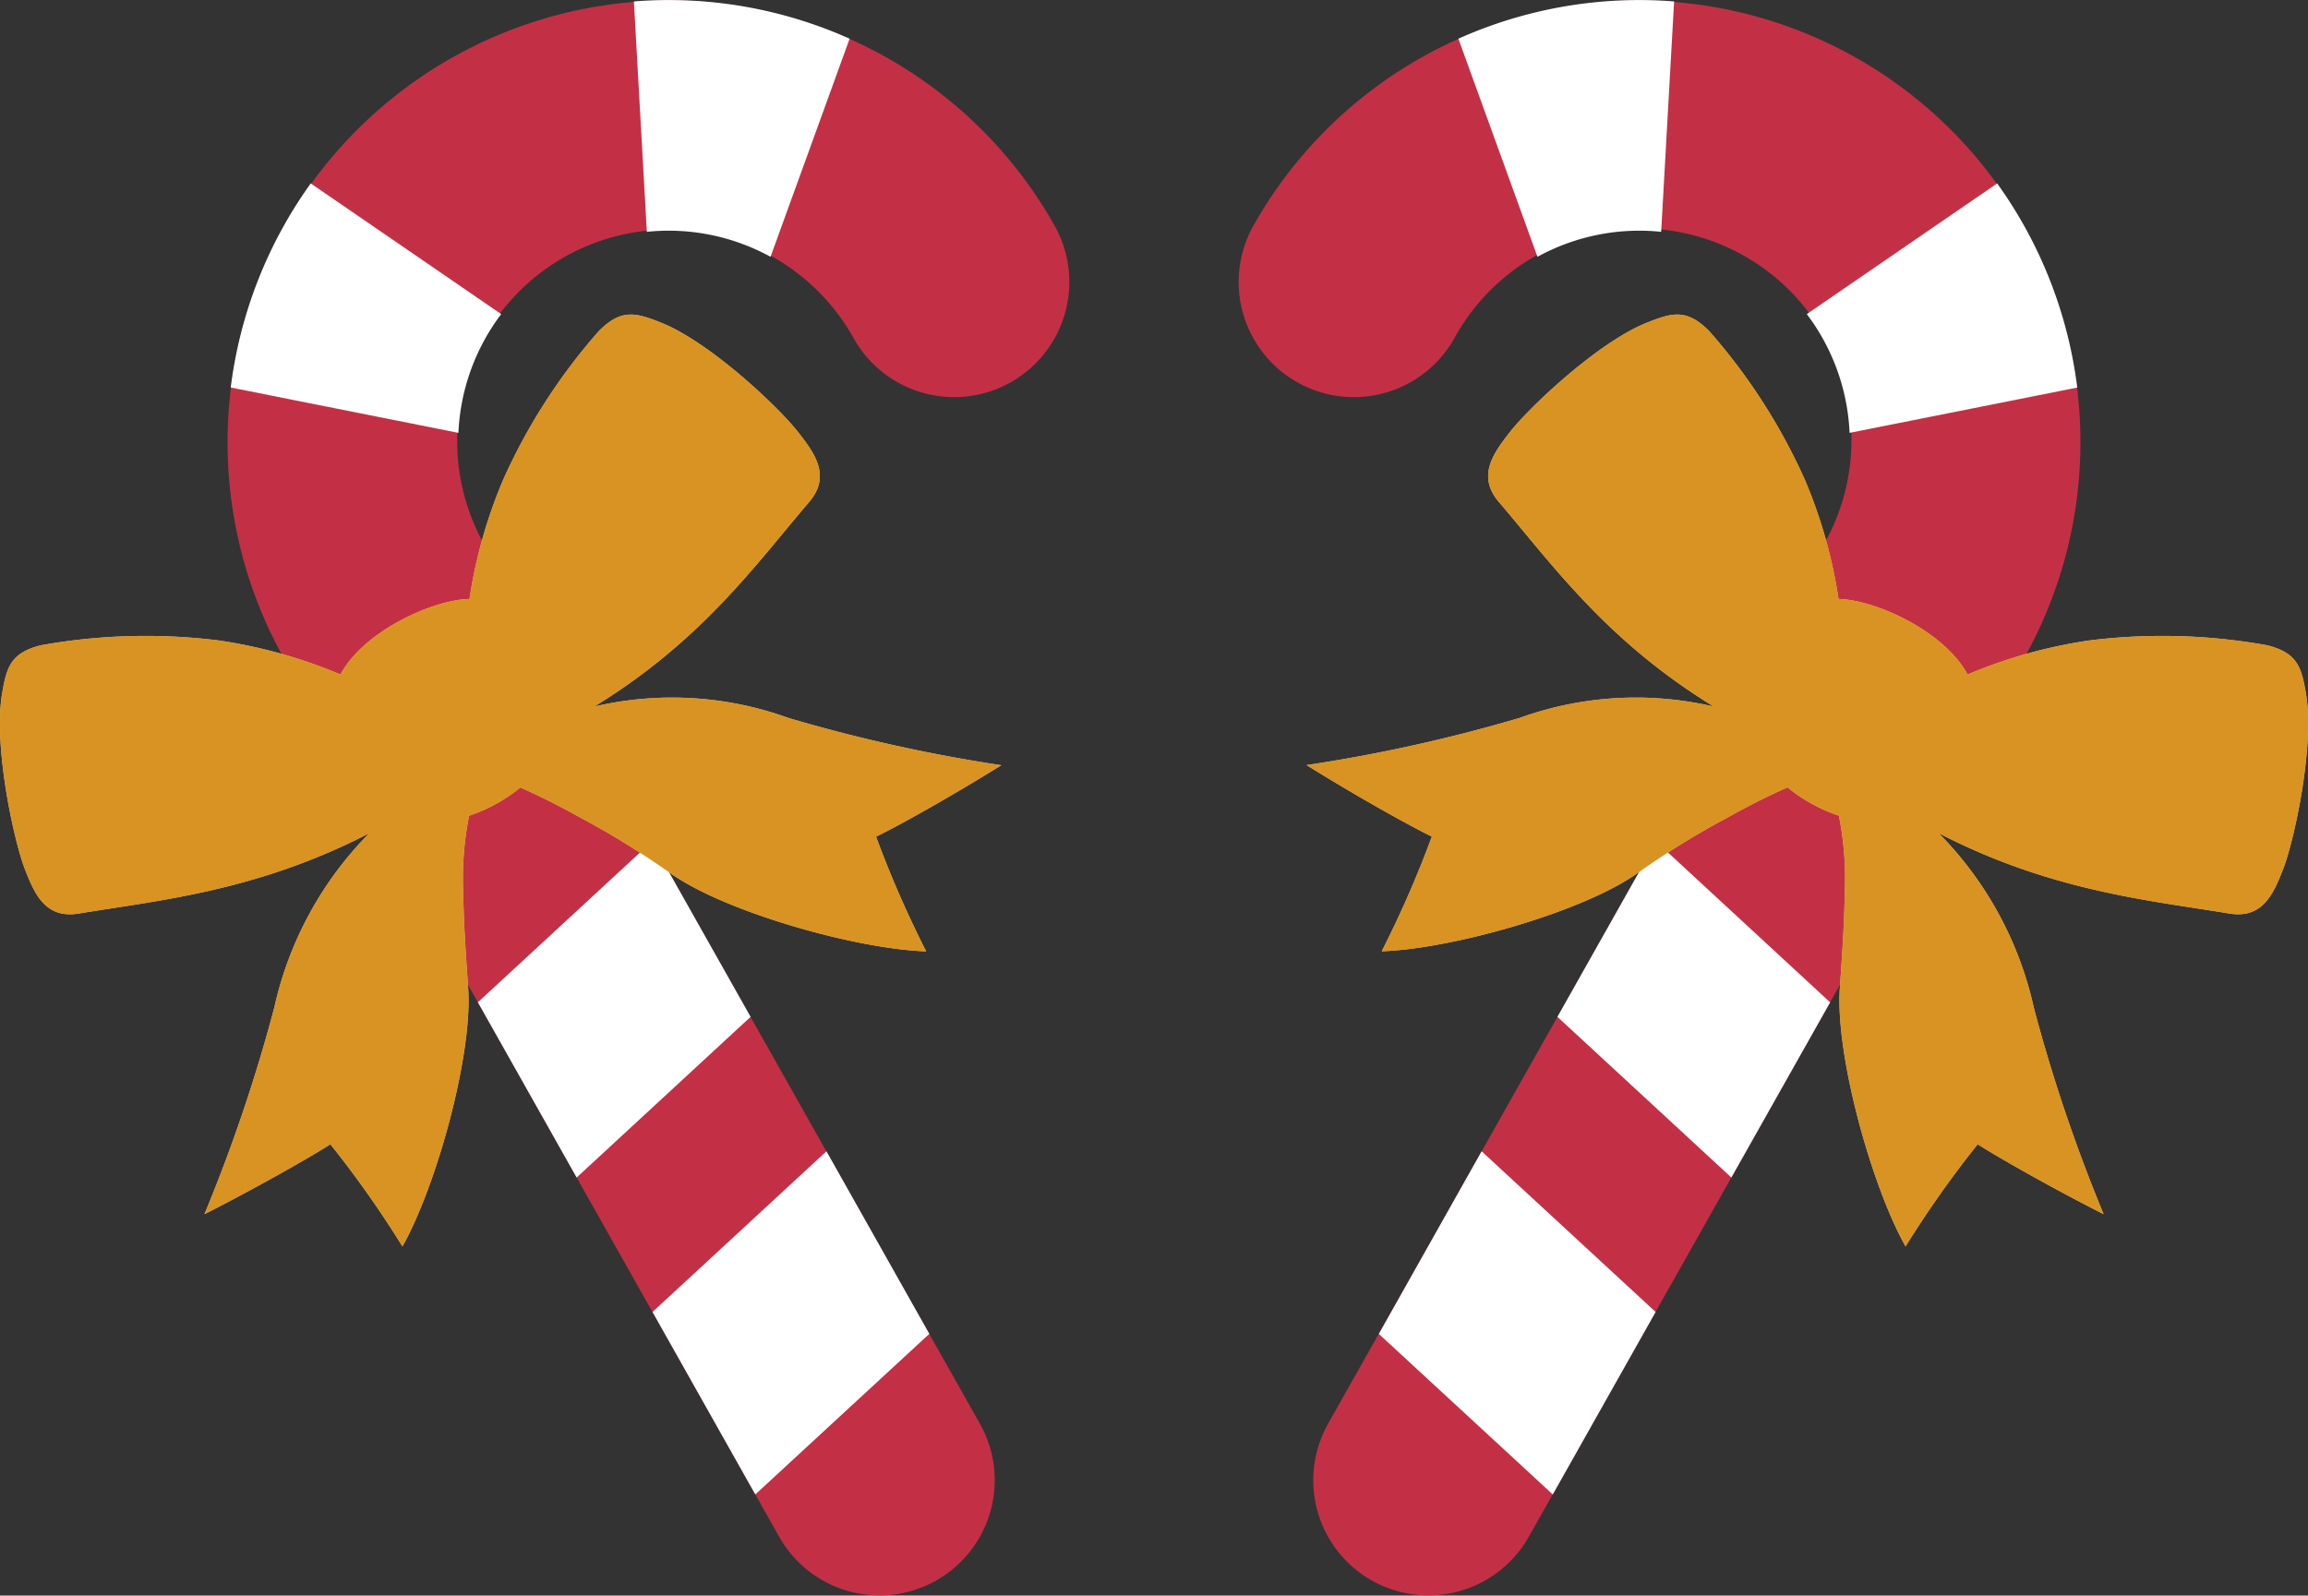 <svg xmlns="http://www.w3.org/2000/svg" xmlns:xlink="http://www.w3.org/1999/xlink" width="120.083" height="83.026" viewBox="0 0 120.083 83.026">
  <rect x="0" y="0" width="120.083" height="83.026" fill="#333333" stroke="none"/>
  <defs>
    <clipPath id="clip-path">
      <rect id="Rechteck_360" data-name="Rechteck 360" width="55.639" height="83.027" fill="none"/>
    </clipPath>
    <clipPath id="clip-path-2">
      <rect id="Rechteck_360-2" data-name="Rechteck 360" width="55.639" height="83.026" fill="none"/>
    </clipPath>
  </defs>
  <g id="Gruppe_910" data-name="Gruppe 910" transform="translate(-914.361 -1129.035)">
    <g id="Gruppe_908" data-name="Gruppe 908" transform="translate(978.805 1129.035)">
      <g id="Gruppe_907" data-name="Gruppe 907" transform="translate(0 0)" clip-path="url(#clip-path)">
        <path id="Pfad_11566" data-name="Pfad 11566" d="M4.654,74.082l25.74-45.661A11.008,11.008,0,1,0,11.214,17.616,5.992,5.992,0,1,1,.774,11.73a22.992,22.992,0,1,1,40.06,22.578L15.094,79.968a5.992,5.992,0,1,1-10.44-5.886" transform="translate(0.002 0)" fill="#c33045"/>
        <path id="Pfad_11567" data-name="Pfad 11567" d="M28.178,28.308a16.733,16.733,0,0,1,.322,3.441c-.037,1.984-.1,3.045-.271,5.52-.249,3.5,1.662,10.344,3.419,13.456A54.527,54.527,0,0,1,35.4,45.41c1.42.9,4.327,2.511,6.552,3.638a84.73,84.73,0,0,1-3.631-10.74,18.638,18.638,0,0,0-4.949-9.085c5.813,3,10.835,3.477,15.125,4.18,1.742.286,2.306-1.047,2.811-2.357.578-1.523,1.618-6.333,1.179-9.041-.234-1.406-.439-2.167-2.035-2.562a30.751,30.751,0,0,0-9.246-.249,25.883,25.883,0,0,0-6.333,1.772c-1.223-2.284-4.854-3.9-6.713-3.931a25.53,25.53,0,0,0-1.742-6.179,30.64,30.64,0,0,0-5-7.775c-1.171-1.164-1.918-.944-3.243-.417-2.548,1.025-6.12,4.407-7.123,5.7-.864,1.105-1.713,2.277-.564,3.624,2.819,3.3,5.6,7.226,11.179,10.645a17.8,17.8,0,0,0-10.1.593A82.549,82.549,0,0,1,.483,25.68C2.606,27.005,5.491,28.66,7,29.4a55.7,55.7,0,0,1-2.606,5.967c3.573-.11,10.41-2.021,13.28-4.048a43.987,43.987,0,0,1,4.7-2.906c.915-.505,1.838-1,3.133-1.574a8.441,8.441,0,0,0,2.672,1.472" transform="translate(3.053 14.133)" fill="#e5cc93"/>
        <path id="Pfad_11568" data-name="Pfad 11568" d="M7.405,5.982,2.266,15.1l9.049,8.36,5.139-9.115Z" transform="translate(14.322 37.813)" fill="#fff"/>
        <path id="Pfad_11569" data-name="Pfad 11569" d="M15.4,16.543,6.348,8.183,1,17.686l9.049,8.353Z" transform="translate(6.296 51.726)" fill="#fff"/>
        <path id="Pfad_11570" data-name="Pfad 11570" d="M28.178,28.308a16.733,16.733,0,0,1,.322,3.441c-.037,1.984-.1,3.045-.271,5.52-.249,3.5,1.662,10.344,3.419,13.456A54.527,54.527,0,0,1,35.4,45.41c1.42.9,4.327,2.511,6.552,3.638a84.73,84.73,0,0,1-3.631-10.74,18.638,18.638,0,0,0-4.949-9.085c5.813,3,10.835,3.477,15.125,4.18,1.742.286,2.306-1.047,2.811-2.357.578-1.523,1.618-6.333,1.179-9.041-.234-1.406-.439-2.167-2.035-2.562a30.751,30.751,0,0,0-9.246-.249,25.883,25.883,0,0,0-6.333,1.772c-1.223-2.284-4.854-3.9-6.713-3.931a25.53,25.53,0,0,0-1.742-6.179,30.64,30.64,0,0,0-5-7.775c-1.171-1.164-1.918-.944-3.243-.417-2.548,1.025-6.12,4.407-7.123,5.7-.864,1.105-1.713,2.277-.564,3.624,2.819,3.3,5.6,7.226,11.179,10.645a17.8,17.8,0,0,0-10.1.593A82.549,82.549,0,0,1,.483,25.68C2.606,27.005,5.491,28.66,7,29.4a55.7,55.7,0,0,1-2.606,5.967c3.573-.11,10.41-2.021,13.28-4.048a43.987,43.987,0,0,1,4.7-2.906c.915-.505,1.838-1,3.133-1.574a8.441,8.441,0,0,0,2.672,1.472" transform="translate(3.053 14.133)" fill="#d89323"/>
        <path id="Pfad_11571" data-name="Pfad 11571" d="M13.943,1.3,4.038,8.1a11.051,11.051,0,0,1,2.226,6.179l11.845-2.357A23.1,23.1,0,0,0,13.943,1.3" transform="translate(25.524 8.245)" fill="#fff"/>
        <path id="Pfad_11572" data-name="Pfad 11572" d="M12.111,12.064,12.785.072A23.007,23.007,0,0,0,1.562,2.012L5.676,13.36a11.018,11.018,0,0,1,6.435-1.3" transform="translate(9.873 0.003)" fill="#fff"/>
      </g>
    </g>
    <g id="Gruppe_909" data-name="Gruppe 909" transform="translate(914.361 1129.035)">
      <g id="Gruppe_907-2" data-name="Gruppe 907" transform="translate(0 0)" clip-path="url(#clip-path-2)">
        <path id="Pfad_11566-2" data-name="Pfad 11566" d="M39.154,74.082,13.414,28.422A11.008,11.008,0,1,1,32.595,17.616a5.992,5.992,0,1,0,10.44-5.886A22.992,22.992,0,1,0,2.974,34.308l25.74,45.661a5.992,5.992,0,1,0,10.44-5.886" transform="translate(11.828 0)" fill="#c33045"/>
        <path id="Pfad_11567-2" data-name="Pfad 11567" d="M24.894,28.308a16.733,16.733,0,0,0-.322,3.441c.037,1.984.1,3.045.271,5.52.249,3.5-1.662,10.344-3.419,13.456a54.527,54.527,0,0,0-3.748-5.315c-1.42.9-4.327,2.511-6.552,3.638a84.73,84.73,0,0,0,3.631-10.74A18.638,18.638,0,0,1,19.7,29.224c-5.813,3-10.835,3.477-15.125,4.18-1.742.286-2.306-1.047-2.811-2.357C1.189,29.524.149,24.714.588,22.005c.234-1.406.439-2.167,2.035-2.562a30.751,30.751,0,0,1,9.246-.249A25.883,25.883,0,0,1,18.2,20.966c1.223-2.284,4.854-3.9,6.713-3.931a25.53,25.53,0,0,1,1.742-6.179,30.639,30.639,0,0,1,5-7.775c1.171-1.164,1.918-.944,3.243-.417,2.548,1.025,6.12,4.407,7.123,5.7.864,1.105,1.713,2.277.564,3.624-2.819,3.3-5.6,7.226-11.179,10.645a17.8,17.8,0,0,1,10.1.593,82.549,82.549,0,0,0,11.077,2.46c-2.123,1.325-5.008,2.98-6.516,3.719a55.7,55.7,0,0,0,2.606,5.967c-3.573-.11-10.41-2.021-13.28-4.048a43.987,43.987,0,0,0-4.7-2.906c-.915-.505-1.838-1-3.133-1.574a8.441,8.441,0,0,1-2.672,1.472" transform="translate(-0.486 14.133)" fill="#e5cc93"/>
        <path id="Pfad_11568-2" data-name="Pfad 11568" d="M11.314,5.982,16.454,15.1l-9.049,8.36L2.266,14.342Z" transform="translate(22.598 37.813)" fill="#fff"/>
        <path id="Pfad_11569-2" data-name="Pfad 11569" d="M1,16.543l9.049-8.36,5.352,9.5L6.348,26.039Z" transform="translate(32.95 51.726)" fill="#fff"/>
        <path id="Pfad_11570-2" data-name="Pfad 11570" d="M24.894,28.308a16.733,16.733,0,0,0-.322,3.441c.037,1.984.1,3.045.271,5.52.249,3.5-1.662,10.344-3.419,13.456a54.527,54.527,0,0,0-3.748-5.315c-1.42.9-4.327,2.511-6.552,3.638a84.73,84.73,0,0,0,3.631-10.74A18.638,18.638,0,0,1,19.7,29.224c-5.813,3-10.835,3.477-15.125,4.18-1.742.286-2.306-1.047-2.811-2.357C1.189,29.524.149,24.714.588,22.005c.234-1.406.439-2.167,2.035-2.562a30.751,30.751,0,0,1,9.246-.249A25.883,25.883,0,0,1,18.2,20.966c1.223-2.284,4.854-3.9,6.713-3.931a25.53,25.53,0,0,1,1.742-6.179,30.639,30.639,0,0,1,5-7.775c1.171-1.164,1.918-.944,3.243-.417,2.548,1.025,6.12,4.407,7.123,5.7.864,1.105,1.713,2.277.564,3.624-2.819,3.3-5.6,7.226-11.179,10.645a17.8,17.8,0,0,1,10.1.593,82.549,82.549,0,0,0,11.077,2.46c-2.123,1.325-5.008,2.98-6.516,3.719a55.7,55.7,0,0,0,2.606,5.967c-3.573-.11-10.41-2.021-13.28-4.048a43.987,43.987,0,0,0-4.7-2.906c-.915-.505-1.838-1-3.133-1.574a8.441,8.441,0,0,1-2.672,1.472" transform="translate(-0.486 14.133)" fill="#d89323"/>
        <path id="Pfad_11571-2" data-name="Pfad 11571" d="M8.2,1.3,18.109,8.1a11.051,11.051,0,0,0-2.226,6.179L4.038,11.919A23.1,23.1,0,0,1,8.2,1.3" transform="translate(7.968 8.245)" fill="#fff"/>
        <path id="Pfad_11572-2" data-name="Pfad 11572" d="M2.236,12.064,1.562.072a23.007,23.007,0,0,1,11.223,1.94L8.671,13.36a11.018,11.018,0,0,0-6.435-1.3" transform="translate(31.419 0.003)" fill="#fff"/>
      </g>
    </g>
  </g>
</svg>
